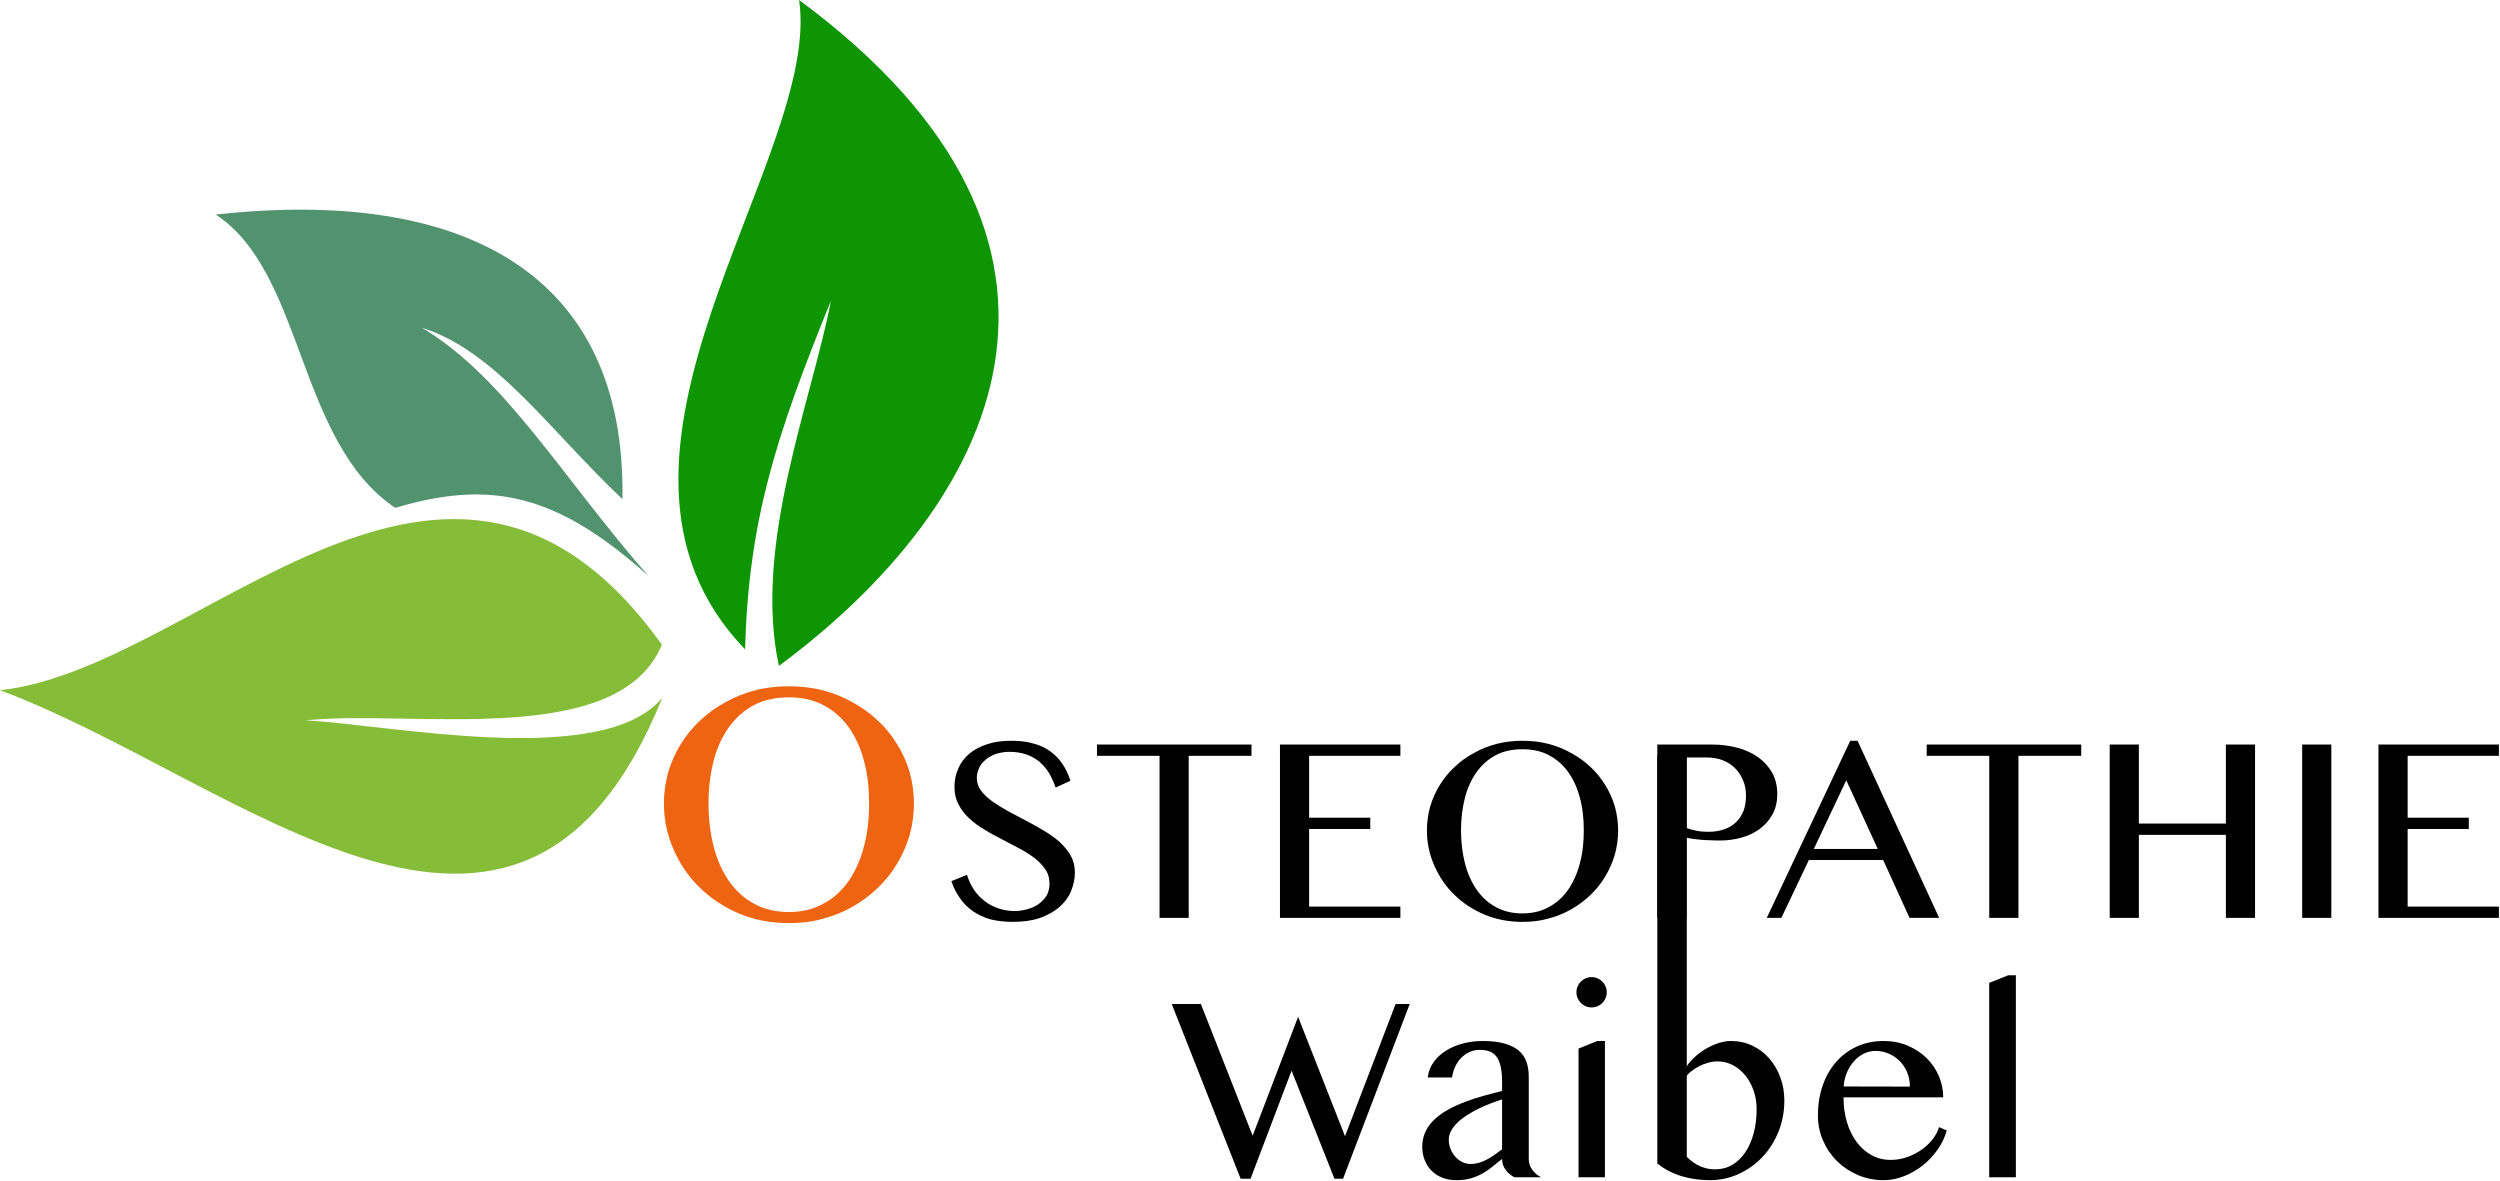 <?xml version="1.0" encoding="UTF-8" standalone="no"?>
<svg xmlns="http://www.w3.org/2000/svg" xmlns:xlink="http://www.w3.org/1999/xlink" xmlns:serif="http://www.serif.com/" width="100%" height="100%" viewBox="0 0 2303 1088" version="1.1" xml:space="preserve" style="fill-rule:evenodd;clip-rule:evenodd;stroke-linejoin:round;stroke-miterlimit:2;">
  <g>
    <path d="M0,635.836c219.284,81.455 478.922,331.915 610.12,6.871c-54.165,66.093 -251.413,24.72 -328.557,20.908c96.646,-10.416 288.188,27.296 328.182,-69.763c-196.413,-274.09 -424.964,22.409 -609.745,41.984Z" style="fill:#85bc38;fill-rule:nonzero;"></path>
    <path d="M736.149,0.004c305.545,225.703 180.768,465.838 -18.597,613.421c-24.383,-111.197 31.036,-246.909 47.827,-336.163c-51.386,126.36 -75.698,203.188 -79.025,320.915c-170.857,-177.26 71.421,-452.097 49.766,-598.177l0.029,0.004Z" style="fill:#0e9503;fill-rule:nonzero;"></path>
    <path d="M597.154,530.38c-84.4,-75.583 -145.045,-88.74 -233.081,-62.546c-90.561,-60.992 -83.658,-216.667 -165.341,-270.17c229.978,-25.38 378.227,55.356 374.666,262.177c-67.289,-63.662 -116.722,-136.457 -184.744,-157.959c76.476,45.436 129.707,138.644 208.5,228.498Z" style="fill:#52936f;fill-rule:nonzero;"></path>
    <g transform="matrix(1,0,0,1,-463.609,-779.538)">
      <g transform="matrix(283.333,0,0,283.333,1056.22,1625.09)">
        <path d="M0.473,0.017c-0.057,0 -0.11,-0.01 -0.159,-0.03c-0.05,-0.021 -0.093,-0.049 -0.129,-0.084c-0.037,-0.035 -0.065,-0.077 -0.086,-0.124c-0.021,-0.047 -0.032,-0.098 -0.032,-0.151c0,-0.035 0.005,-0.069 0.014,-0.102c0.01,-0.032 0.023,-0.063 0.041,-0.091c0.017,-0.028 0.038,-0.054 0.063,-0.077c0.024,-0.023 0.052,-0.043 0.082,-0.059c0.03,-0.017 0.062,-0.03 0.097,-0.039c0.035,-0.009 0.072,-0.013 0.109,-0.013c0.038,-0 0.075,0.004 0.11,0.013c0.035,0.009 0.067,0.022 0.097,0.039c0.03,0.016 0.058,0.036 0.082,0.059c0.025,0.023 0.046,0.049 0.063,0.077c0.018,0.028 0.031,0.059 0.041,0.091c0.009,0.033 0.014,0.067 0.014,0.102c0,0.036 -0.005,0.07 -0.014,0.103c-0.01,0.033 -0.023,0.064 -0.041,0.093c-0.017,0.029 -0.038,0.055 -0.063,0.079c-0.024,0.023 -0.052,0.044 -0.082,0.061c-0.03,0.017 -0.062,0.03 -0.097,0.039c-0.035,0.01 -0.072,0.014 -0.11,0.014Zm0,-0.036c0.043,-0 0.08,-0.009 0.112,-0.027c0.033,-0.017 0.06,-0.042 0.082,-0.073c0.022,-0.032 0.039,-0.069 0.05,-0.112c0.012,-0.043 0.017,-0.09 0.017,-0.141c0,-0.051 -0.005,-0.097 -0.017,-0.14c-0.011,-0.042 -0.028,-0.078 -0.05,-0.109c-0.022,-0.03 -0.049,-0.054 -0.082,-0.071c-0.032,-0.017 -0.069,-0.025 -0.112,-0.025c-0.043,-0 -0.08,0.008 -0.113,0.025c-0.032,0.017 -0.059,0.041 -0.081,0.071c-0.022,0.031 -0.039,0.067 -0.05,0.109c-0.011,0.043 -0.017,0.089 -0.017,0.14c0,0.051 0.006,0.098 0.017,0.141c0.011,0.043 0.028,0.08 0.05,0.112c0.022,0.031 0.049,0.056 0.081,0.073c0.033,0.018 0.07,0.027 0.113,0.027Z" style="fill:#ee6410;fill-rule:nonzero;"></path>
      </g>
      <g transform="matrix(216.667,0,0,216.667,1324.45,1625.09)">
        <path d="M0.341,-0.029c0.018,-0 0.036,-0.003 0.054,-0.008c0.018,-0.005 0.034,-0.012 0.048,-0.022c0.014,-0.01 0.025,-0.022 0.034,-0.036c0.008,-0.015 0.012,-0.031 0.012,-0.05c0,-0.023 -0.005,-0.043 -0.017,-0.06c-0.012,-0.018 -0.027,-0.034 -0.046,-0.049c-0.019,-0.014 -0.04,-0.028 -0.065,-0.041c-0.024,-0.013 -0.049,-0.026 -0.074,-0.039c-0.025,-0.013 -0.05,-0.026 -0.074,-0.041c-0.024,-0.014 -0.046,-0.03 -0.065,-0.048c-0.019,-0.017 -0.034,-0.037 -0.045,-0.058c-0.012,-0.022 -0.018,-0.047 -0.018,-0.075c0,-0.028 0.005,-0.054 0.016,-0.078c0.01,-0.025 0.026,-0.045 0.046,-0.063c0.021,-0.018 0.046,-0.031 0.076,-0.041c0.029,-0.01 0.063,-0.015 0.102,-0.015c0.035,-0 0.066,0.003 0.093,0.011c0.028,0.007 0.052,0.018 0.073,0.033c0.02,0.014 0.038,0.032 0.052,0.053c0.015,0.021 0.026,0.045 0.035,0.073l-0.063,0.029c-0.007,-0.022 -0.017,-0.043 -0.028,-0.062c-0.012,-0.019 -0.026,-0.035 -0.041,-0.048c-0.016,-0.013 -0.035,-0.024 -0.056,-0.031c-0.021,-0.007 -0.044,-0.011 -0.071,-0.011c-0.023,0 -0.043,0.004 -0.061,0.01c-0.017,0.007 -0.032,0.015 -0.043,0.026c-0.012,0.01 -0.021,0.022 -0.026,0.035c-0.006,0.013 -0.009,0.027 -0.009,0.041c0,0.019 0.006,0.036 0.018,0.053c0.012,0.016 0.027,0.031 0.047,0.045c0.02,0.014 0.042,0.028 0.067,0.042c0.025,0.013 0.05,0.026 0.076,0.04c0.026,0.014 0.052,0.028 0.077,0.043c0.025,0.015 0.047,0.031 0.067,0.048c0.019,0.018 0.035,0.037 0.047,0.058c0.012,0.021 0.018,0.045 0.018,0.071c-0,0.029 -0.006,0.056 -0.017,0.082c-0.011,0.026 -0.028,0.048 -0.05,0.067c-0.022,0.019 -0.05,0.034 -0.083,0.046c-0.033,0.011 -0.071,0.016 -0.115,0.016c-0.035,0 -0.067,-0.004 -0.095,-0.011c-0.028,-0.008 -0.052,-0.02 -0.073,-0.034c-0.022,-0.015 -0.04,-0.033 -0.055,-0.055c-0.015,-0.021 -0.028,-0.045 -0.037,-0.073l0.066,-0.027c0.008,0.024 0.018,0.046 0.031,0.065c0.013,0.019 0.029,0.035 0.046,0.048c0.017,0.013 0.037,0.023 0.058,0.03c0.021,0.007 0.044,0.011 0.068,0.011Z" style="fill-rule:nonzero;"></path>
      </g>
      <g transform="matrix(216.667,0,0,216.667,1469.37,1625.09)">
        <path d="M0.679,-0.737l-0,0.048l-0.267,0l0,0.689l-0.124,-0l0,-0.689l-0.266,0l-0,-0.048l0.657,0Z" style="fill-rule:nonzero;"></path>
      </g>
      <g transform="matrix(216.667,0,0,216.667,1621.04,1625.09)">
        <path d="M0.612,-0.737l0,0.048l-0.388,0l-0,0.263l0.26,0l-0,0.048l-0.26,0l-0,0.33l0.388,0l0,0.048l-0.512,-0l0,-0.737l0.512,0Z" style="fill-rule:nonzero;"></path>
      </g>
      <g transform="matrix(216.667,0,0,216.667,1763.56,1625.09)">
        <path d="M0.473,0.017c-0.057,0 -0.11,-0.01 -0.159,-0.03c-0.05,-0.021 -0.093,-0.049 -0.129,-0.084c-0.037,-0.035 -0.065,-0.077 -0.086,-0.124c-0.021,-0.047 -0.032,-0.098 -0.032,-0.151c0,-0.035 0.005,-0.069 0.014,-0.102c0.01,-0.032 0.023,-0.063 0.041,-0.091c0.017,-0.028 0.038,-0.054 0.063,-0.077c0.024,-0.023 0.052,-0.043 0.082,-0.059c0.03,-0.017 0.062,-0.03 0.097,-0.039c0.035,-0.009 0.072,-0.013 0.109,-0.013c0.038,-0 0.075,0.004 0.11,0.013c0.035,0.009 0.067,0.022 0.097,0.039c0.03,0.016 0.058,0.036 0.082,0.059c0.025,0.023 0.046,0.049 0.063,0.077c0.018,0.028 0.031,0.059 0.041,0.091c0.009,0.033 0.014,0.067 0.014,0.102c0,0.036 -0.005,0.07 -0.014,0.103c-0.01,0.033 -0.023,0.064 -0.041,0.093c-0.017,0.029 -0.038,0.055 -0.063,0.079c-0.024,0.023 -0.052,0.044 -0.082,0.061c-0.03,0.017 -0.062,0.03 -0.097,0.039c-0.035,0.01 -0.072,0.014 -0.11,0.014Zm0,-0.036c0.043,-0 0.08,-0.009 0.112,-0.027c0.033,-0.017 0.06,-0.042 0.082,-0.073c0.022,-0.032 0.039,-0.069 0.05,-0.112c0.012,-0.043 0.017,-0.09 0.017,-0.141c0,-0.051 -0.005,-0.097 -0.017,-0.14c-0.011,-0.042 -0.028,-0.078 -0.05,-0.109c-0.022,-0.03 -0.049,-0.054 -0.082,-0.071c-0.032,-0.017 -0.069,-0.025 -0.112,-0.025c-0.043,-0 -0.08,0.008 -0.113,0.025c-0.032,0.017 -0.059,0.041 -0.081,0.071c-0.022,0.031 -0.039,0.067 -0.05,0.109c-0.011,0.043 -0.017,0.089 -0.017,0.14c0,0.051 0.006,0.098 0.017,0.141c0.011,0.043 0.028,0.08 0.05,0.112c0.022,0.031 0.049,0.056 0.081,0.073c0.033,0.018 0.07,0.027 0.113,0.027Z" style="fill-rule:nonzero;"></path>
      </g>
      <g transform="matrix(216.667,0,0,216.667,1968.67,1625.09)">
        <path d="M0.1,-0.737l0.233,0c0.039,0 0.075,0.005 0.109,0.014c0.033,0.009 0.063,0.023 0.088,0.041c0.025,0.018 0.044,0.04 0.059,0.066c0.014,0.026 0.021,0.056 0.021,0.09c-0,0.033 -0.007,0.062 -0.021,0.087c-0.014,0.025 -0.032,0.045 -0.055,0.062c-0.023,0.016 -0.048,0.028 -0.077,0.036c-0.029,0.008 -0.059,0.012 -0.089,0.012c-0.013,0 -0.026,-0 -0.04,-0.001c-0.014,-0 -0.028,-0.001 -0.041,-0.002c-0.013,-0.001 -0.025,-0.003 -0.036,-0.004c-0.011,-0.002 -0.02,-0.003 -0.027,-0.005l-0,0.341l-0.124,-0l0,-0.737Zm0.124,0.355c0.014,0.005 0.029,0.009 0.045,0.012c0.016,0.003 0.032,0.004 0.049,0.004c0.026,0 0.05,-0.004 0.07,-0.012c0.02,-0.007 0.036,-0.018 0.05,-0.032c0.013,-0.014 0.023,-0.03 0.03,-0.049c0.006,-0.019 0.009,-0.039 0.009,-0.06c0,-0.025 -0.004,-0.047 -0.013,-0.067c-0.008,-0.02 -0.02,-0.037 -0.035,-0.052c-0.015,-0.014 -0.032,-0.025 -0.053,-0.033c-0.02,-0.007 -0.041,-0.011 -0.064,-0.011l-0.088,-0l-0,0.3Z" style="fill-rule:nonzero;"></path>
      </g>
      <g transform="matrix(216.667,0,0,216.667,2090.72,1625.09)">
        <path d="M0.388,-0.753l0.347,0.753l-0.126,-0l-0.112,-0.246l-0.316,0l-0.117,0.246l-0.062,-0l0.355,-0.753l0.031,-0Zm-0.186,0.46l0.272,-0l-0.134,-0.292l-0.138,0.292Z" style="fill-rule:nonzero;"></path>
      </g>
      <g transform="matrix(216.667,0,0,216.667,2233.72,1625.09)">
        <path d="M0.679,-0.737l-0,0.048l-0.267,0l0,0.689l-0.124,-0l0,-0.689l-0.266,0l-0,-0.048l0.657,0Z" style="fill-rule:nonzero;"></path>
      </g>
      <g transform="matrix(216.667,0,0,216.667,2385.39,1625.09)">
        <path d="M0.224,-0.353l-0,0.353l-0.124,-0l0,-0.737l0.124,0l-0,0.336l0.37,-0l-0,-0.336l0.124,0l-0,0.737l-0.124,-0l-0,-0.353l-0.37,-0Z" style="fill-rule:nonzero;"></path>
      </g>
      <g transform="matrix(216.667,0,0,216.667,2562.7,1625.09)">
        <rect x="0.1" y="-0.737" width="0.124" height="0.737" style="fill-rule:nonzero;"></rect>
      </g>
      <g transform="matrix(216.667,0,0,216.667,2632.99,1625.09)">
        <path d="M0.612,-0.737l0,0.048l-0.388,0l-0,0.263l0.26,0l-0,0.048l-0.26,0l-0,0.33l0.388,0l0,0.048l-0.512,-0l0,-0.737l0.512,0Z" style="fill-rule:nonzero;"></path>
      </g>
    </g>
    <path d="M1106.27,924.906l47.666,121.333l41.889,-109.537l43.213,110.018l46.583,-121.814l13,-0l-61.389,160.935l-7.944,-0l-39.481,-99.547l-37.797,99.547l-9.148,-0l-63.435,-160.935l26.843,-0Z" style="fill-rule:nonzero;"></path>
    <path d="M1395.16,1084.52c-3.209,-1.605 -5.918,-3.872 -8.125,-6.801c-2.206,-2.929 -3.31,-6.28 -3.31,-10.051c-2.889,2.166 -5.717,4.413 -8.486,6.741c-2.768,2.327 -5.778,4.433 -9.028,6.319c-3.25,1.886 -6.861,3.431 -10.833,4.634c-3.972,1.204 -8.566,1.806 -13.782,1.806c-4.815,-0 -9.169,-0.783 -13.061,-2.347c-3.892,-1.565 -7.182,-3.712 -9.87,-6.44c-2.688,-2.729 -4.775,-5.979 -6.259,-9.75c-1.485,-3.772 -2.227,-7.824 -2.227,-12.158c-0,-5.296 1.043,-10.071 3.13,-14.324c2.086,-4.253 4.955,-8.044 8.606,-11.375c3.651,-3.33 7.884,-6.299 12.699,-8.907c4.815,-2.608 9.951,-4.935 15.408,-6.982c5.456,-2.046 11.074,-3.871 16.851,-5.476c5.778,-1.605 11.395,-3.09 16.852,-4.454l0,-7.704c0,-5.617 -0.401,-10.352 -1.203,-14.204c-0.803,-3.851 -2.047,-6.961 -3.732,-9.328c-1.685,-2.368 -3.832,-4.053 -6.44,-5.056c-2.608,-1.003 -5.717,-1.504 -9.328,-1.504c-3.451,-0 -6.621,0.682 -9.51,2.046c-2.889,1.364 -5.436,3.19 -7.643,5.477c-2.207,2.287 -4.013,4.975 -5.417,8.065c-1.404,3.089 -2.347,6.359 -2.829,9.81l-22.389,-0c0.642,-5.297 2.468,-10.031 5.477,-14.204c3.01,-4.173 6.801,-7.684 11.375,-10.532c4.574,-2.849 9.77,-5.036 15.588,-6.561c5.818,-1.524 11.857,-2.287 18.116,-2.287c8.025,0 14.765,0.783 20.222,2.348c5.457,1.564 9.831,3.751 13.121,6.56c3.29,2.808 5.637,6.239 7.041,10.291c1.405,4.053 2.107,8.527 2.107,13.422l-0,76.074c-0,3.771 1.103,7.122 3.31,10.051c2.207,2.929 4.915,5.196 8.125,6.801l-24.556,-0Zm-11.435,-71.741c-3.531,1.123 -7.182,2.407 -10.953,3.852c-3.772,1.444 -7.463,3.069 -11.075,4.875c-3.611,1.805 -7.061,3.751 -10.351,5.838c-3.291,2.086 -6.179,4.333 -8.667,6.74c-2.488,2.408 -4.454,4.936 -5.898,7.584c-1.445,2.648 -2.167,5.416 -2.167,8.305c0,3.05 0.562,5.919 1.685,8.607c1.124,2.688 2.608,5.055 4.454,7.102c1.846,2.046 3.972,3.651 6.38,4.815c2.407,1.163 4.895,1.745 7.463,1.745c2.728,-0 5.336,-0.361 7.824,-1.083c2.487,-0.723 4.895,-1.706 7.222,-2.95c2.327,-1.243 4.654,-2.668 6.981,-4.273c2.328,-1.605 4.695,-3.33 7.102,-5.176l0,-45.981Z" style="fill-rule:nonzero;"></path>
    <path d="M1454.14,965.952l17.213,-6.982l7.102,0l-0,125.547l-24.315,-0l-0,-118.565Zm-1.926,-51.88c-0,-1.926 0.361,-3.731 1.083,-5.416c0.723,-1.686 1.726,-3.17 3.01,-4.454c1.284,-1.284 2.768,-2.287 4.453,-3.009c1.685,-0.723 3.491,-1.084 5.417,-1.084c1.926,0 3.731,0.361 5.417,1.084c1.685,0.722 3.169,1.725 4.453,3.009c1.284,1.284 2.287,2.768 3.01,4.454c0.722,1.685 1.083,3.49 1.083,5.416c-0,1.926 -0.361,3.732 -1.083,5.417c-0.723,1.685 -1.726,3.17 -3.01,4.454c-1.284,1.284 -2.768,2.287 -4.453,3.009c-1.686,0.722 -3.491,1.083 -5.417,1.083c-1.926,0 -3.732,-0.361 -5.417,-1.083c-1.685,-0.722 -3.169,-1.725 -4.453,-3.009c-1.284,-1.284 -2.287,-2.769 -3.01,-4.454c-0.722,-1.685 -1.083,-3.491 -1.083,-5.417Z" style="fill-rule:nonzero;"></path>
    <path d="M1527.81,905.285l17.333,-6.861l7.222,0l0,86.065c2.006,-3.451 4.634,-6.741 7.884,-9.87c3.25,-3.13 6.781,-5.838 10.593,-8.125c3.812,-2.288 7.784,-4.113 11.917,-5.477c4.132,-1.365 8.085,-2.047 11.856,-2.047c7.142,0 13.722,1.445 19.741,4.334c6.018,2.889 11.194,6.821 15.528,11.796c4.333,4.975 7.723,10.773 10.171,17.394c2.447,6.62 3.671,13.702 3.671,21.245c0,10.191 -1.785,19.741 -5.356,28.648c-3.571,8.907 -8.466,16.671 -14.685,23.292c-6.22,6.62 -13.502,11.856 -21.848,15.708c-8.345,3.852 -17.253,5.778 -26.722,5.778c-9.148,-0 -17.755,-1.204 -25.819,-3.611c-8.065,-2.408 -15.227,-6.059 -21.486,-10.954l-0,-167.315Zm24.555,159.13c1.525,1.444 3.19,2.929 4.995,4.454c1.806,1.524 3.832,2.908 6.079,4.152c2.247,1.244 4.755,2.247 7.523,3.01c2.769,0.762 5.878,1.143 9.329,1.143c5.698,0 10.874,-1.384 15.528,-4.153c4.654,-2.768 8.646,-6.62 11.977,-11.555c3.33,-4.935 5.898,-10.793 7.703,-17.574c1.806,-6.781 2.709,-14.184 2.709,-22.209c-0,-6.098 -0.943,-11.816 -2.829,-17.152c-1.886,-5.337 -4.454,-9.991 -7.704,-13.963c-3.25,-3.973 -7.061,-7.102 -11.435,-9.389c-4.373,-2.287 -9.048,-3.431 -14.023,-3.431c-2.809,0 -5.677,0.401 -8.607,1.204c-2.929,0.802 -5.717,1.886 -8.365,3.25c-2.648,1.364 -5.096,2.949 -7.343,4.754c-2.247,1.806 -4.092,3.752 -5.537,5.838l0,71.621Z" style="fill-rule:nonzero;"></path>
    <path d="M1735.08,1087.16c-8.345,-0 -16.189,-1.565 -23.532,-4.695c-7.343,-3.129 -13.742,-7.382 -19.199,-12.759c-5.457,-5.376 -9.77,-11.696 -12.94,-18.958c-3.17,-7.263 -4.755,-14.986 -4.755,-23.172c0,-9.87 1.445,-18.998 4.334,-27.384c2.889,-8.386 6.981,-15.628 12.278,-21.727c5.296,-6.098 11.655,-10.873 19.078,-14.324c7.423,-3.45 15.709,-5.176 24.857,-5.176c8.024,0 15.407,1.425 22.148,4.274c6.741,2.848 12.538,6.66 17.393,11.435c4.855,4.774 8.627,10.291 11.315,16.551c2.688,6.259 4.033,12.799 4.033,19.62l-91.843,0c0,8.265 1.063,15.929 3.19,22.991c2.126,7.061 5.116,13.16 8.967,18.296c3.852,5.136 8.426,9.148 13.723,12.037c5.296,2.889 11.114,4.333 17.453,4.333c5.297,0 10.392,-0.862 15.287,-2.588c4.895,-1.725 9.329,-3.992 13.301,-6.8c3.973,-2.809 7.363,-6.019 10.172,-9.63c2.808,-3.611 4.774,-7.343 5.898,-11.195l7.102,3.13c-1.766,6.34 -4.615,12.278 -8.547,17.815c-3.932,5.537 -8.526,10.372 -13.782,14.505c-5.256,4.132 -10.974,7.402 -17.153,9.81c-6.179,2.407 -12.438,3.611 -18.778,3.611Zm24.315,-86.185c0,-4.655 -0.822,-8.988 -2.467,-13c-1.645,-4.013 -3.912,-7.483 -6.801,-10.412c-2.889,-2.929 -6.26,-5.237 -10.111,-6.922c-3.852,-1.685 -7.985,-2.527 -12.399,-2.527c-3.691,-0 -7.222,0.822 -10.592,2.467c-3.371,1.645 -6.38,3.932 -9.028,6.861c-2.648,2.929 -4.835,6.4 -6.56,10.412c-1.725,4.013 -2.749,8.346 -3.07,13l61.028,0.121Z" style="fill-rule:nonzero;"></path>
    <path d="M1857.02,1084.52l-24.556,-0l-0,-179.111l17.454,-6.982l7.102,0l-0,186.093Z" style="fill-rule:nonzero;"></path>
    <rect x="1526.73" y="695.751" width="27.12" height="376.522"></rect>
  </g>
</svg>
